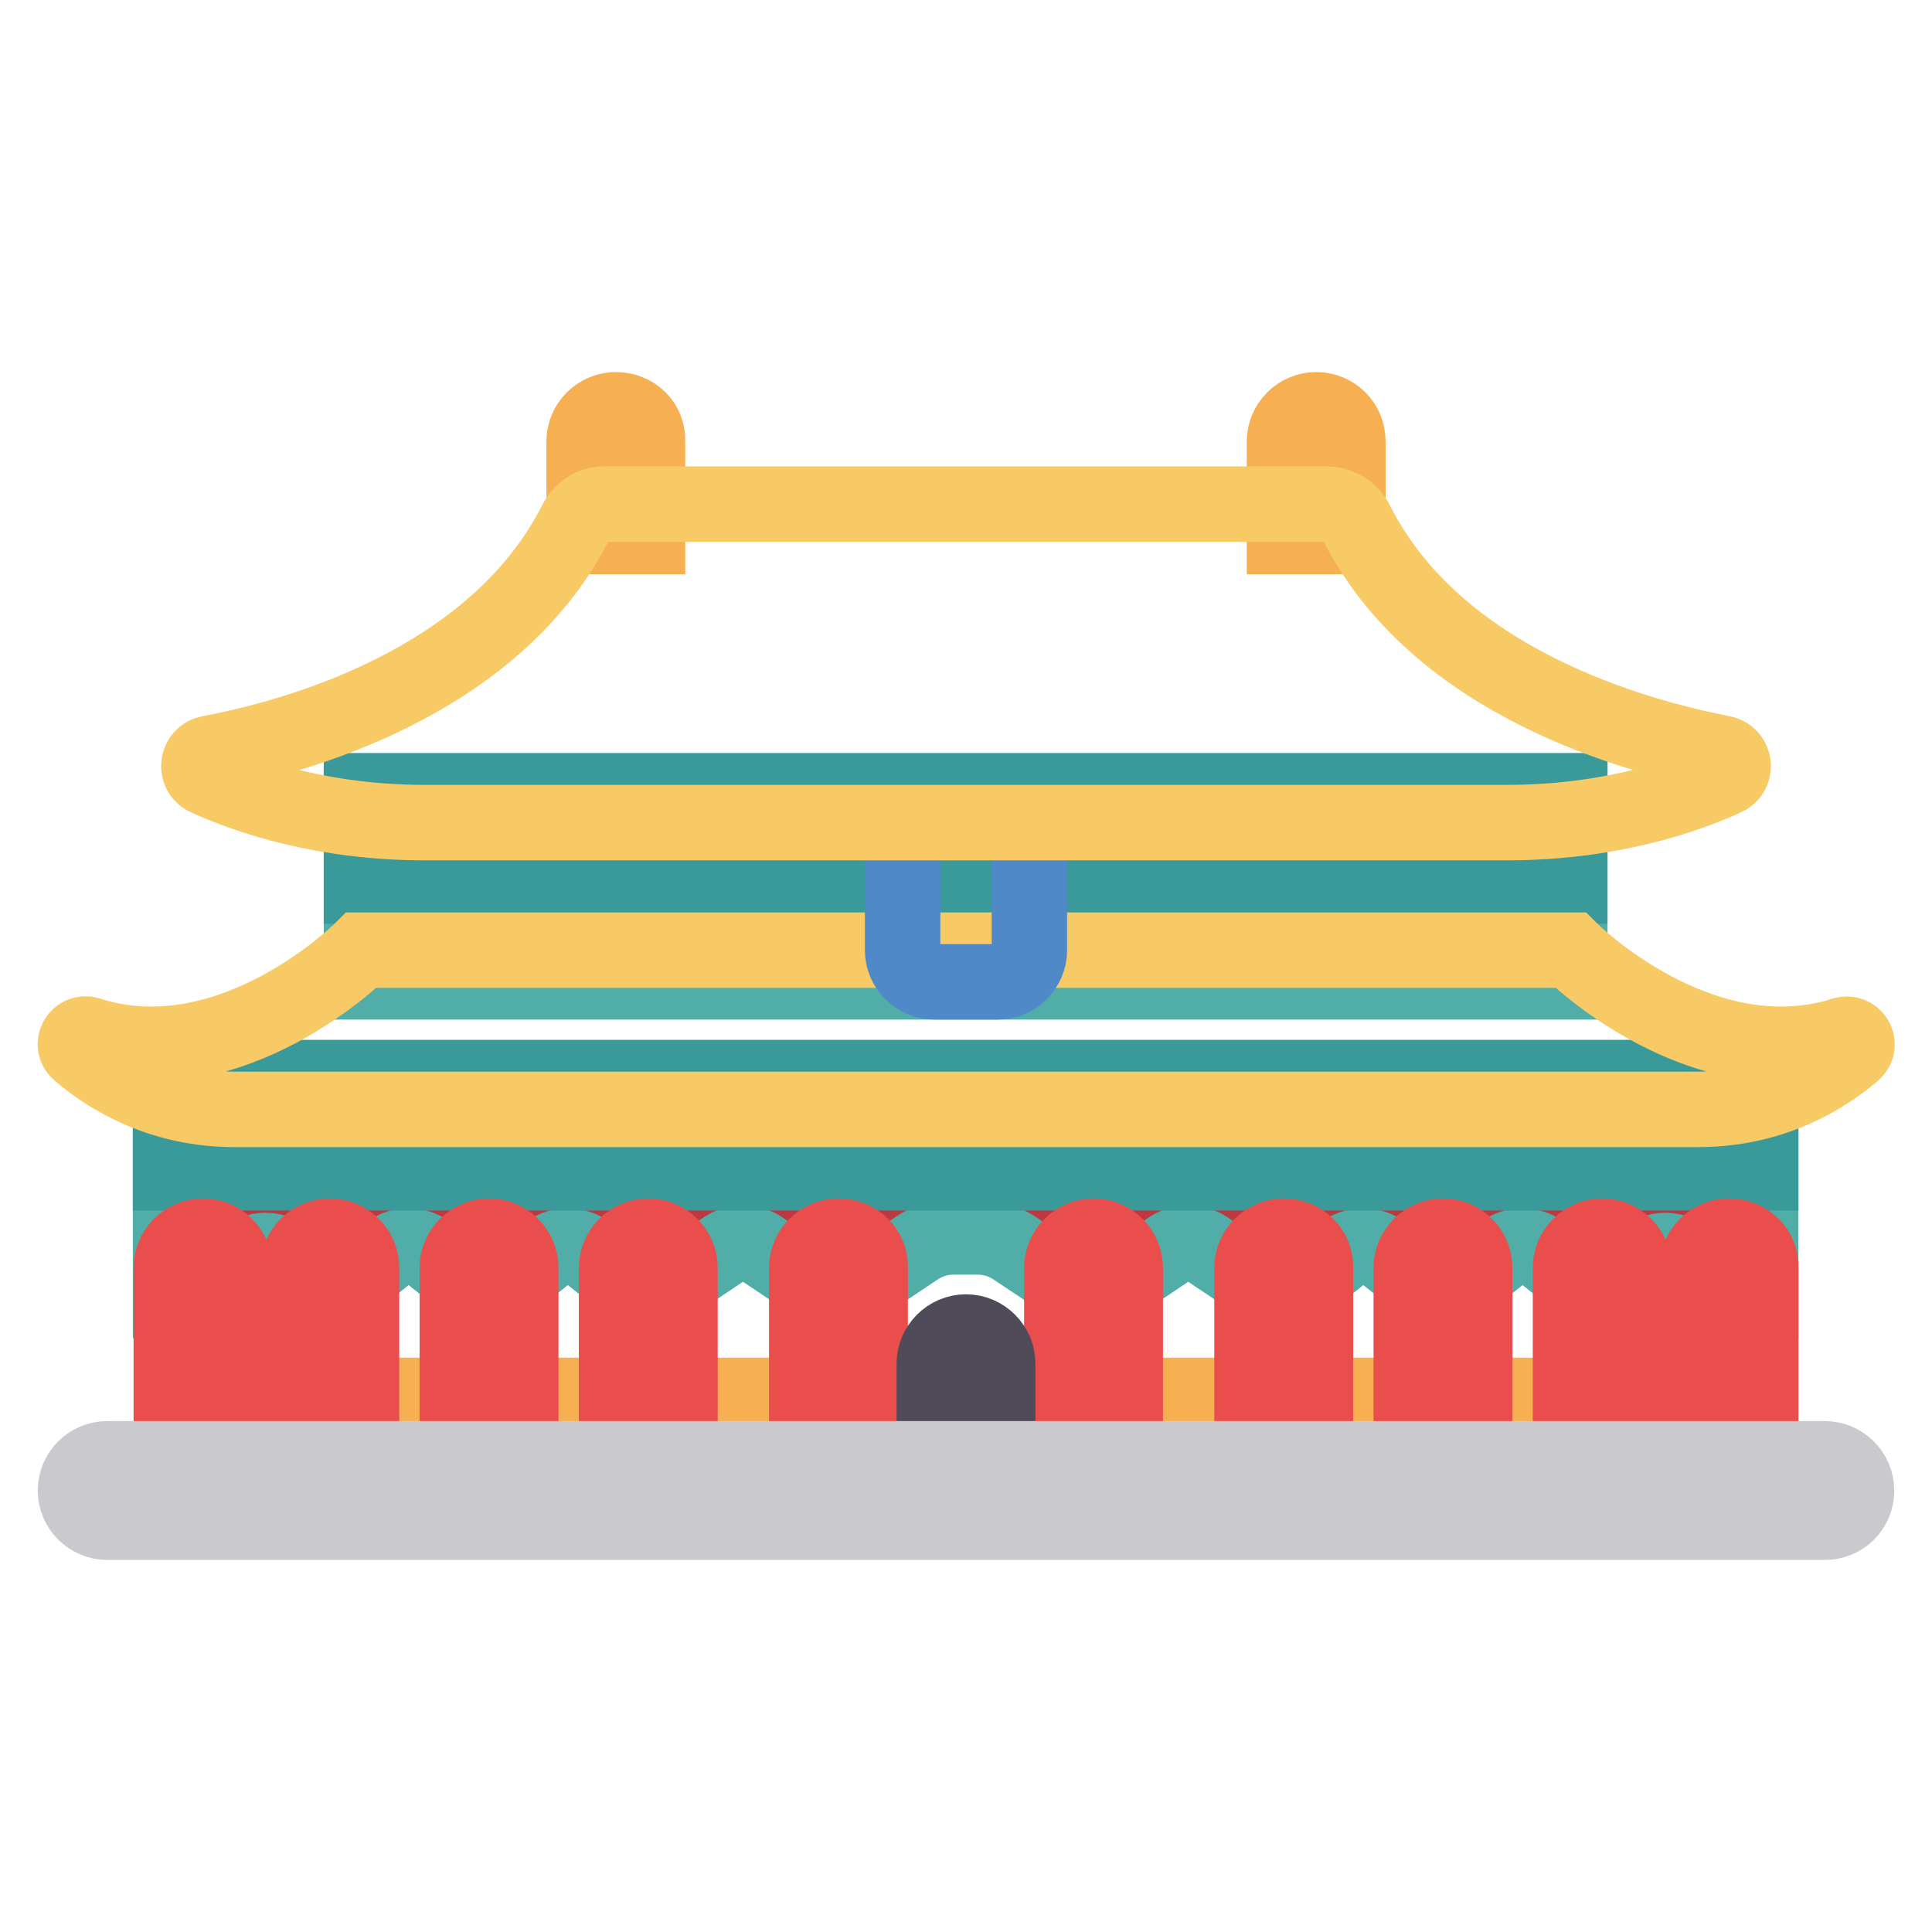 <?xml version="1.0" encoding="utf-8"?>
<!-- Svg Vector Icons : http://www.onlinewebfonts.com/icon -->
<!DOCTYPE svg PUBLIC "-//W3C//DTD SVG 1.1//EN" "http://www.w3.org/Graphics/SVG/1.1/DTD/svg11.dtd">
<svg version="1.1" xmlns="http://www.w3.org/2000/svg" xmlns:xlink="http://www.w3.org/1999/xlink" x="0px" y="0px" viewBox="0 0 256 256" enable-background="new 0 0 256 256" xml:space="preserve">
<g> <path stroke-width="10" fill-opacity="0" stroke="#be3840"  d="M26.9,159.6h202.3v37.9H26.9V159.6z"/> <path stroke-width="10" fill-opacity="0" stroke="#f6b052"  d="M26.9,184.9h202.3v12.6H26.9V184.9z"/> <path stroke-width="10" fill-opacity="0" stroke="#50ada7"  d="M22.6,142.8v29.5h4.2l5.4-5.4c1.6-1.6,4.3-1.6,6,0l5.4,5.4l7.9-6.3c1.5-1.2,3.7-1.2,5.3,0l7.9,6.3l7.9-6.3 c1.5-1.2,3.7-1.2,5.3,0l7.9,6.3l10.3-6.9c1.4-0.9,3.3-0.9,4.7,0l10.3,6.9l10.5-7c1.4-0.9,3-1.4,4.7-1.4h3.3c1.7,0,3.3,0.5,4.7,1.4 l10.5,7l10.3-6.9c1.4-0.9,3.3-0.9,4.7,0l10.3,6.9l7.9-6.3c1.5-1.2,3.7-1.2,5.3,0l7.9,6.3l7.9-6.3c1.5-1.2,3.7-1.2,5.3,0l7.9,6.3 l5.4-5.4c1.6-1.6,4.3-1.6,6,0l5.4,5.4h4.2v-29.5H22.6z M47.9,104.8h160.1v25.3H47.9V104.8z"/> <path stroke-width="10" fill-opacity="0" stroke="#399a99"  d="M47.9,104.8h160.1v12.6H47.9V104.8z M22.6,142.8h210.7v12.6H22.6V142.8z"/> <path stroke-width="10" fill-opacity="0" stroke="#f6b052"  d="M81.6,54.3c-2.3,0-4.2,1.9-4.2,4.2c0,0,0,0,0,0v12.6h8.4V58.5C85.9,56.1,84,54.3,81.6,54.3 C81.6,54.3,81.6,54.3,81.6,54.3z M174.4,54.3c-2.3,0-4.2,1.9-4.2,4.2c0,0,0,0,0,0v12.6h8.4V58.5C178.6,56.1,176.7,54.3,174.4,54.3 C174.4,54.3,174.4,54.3,174.4,54.3z"/> <path stroke-width="10" fill-opacity="0" stroke="#e94e4c"  d="M229.1,163.8c-2.3,0-4.2,1.9-4.2,4.2c0,0,0,0,0,0v29.5h8.4V168C233.4,165.7,231.5,163.8,229.1,163.8 C229.1,163.8,229.1,163.8,229.1,163.8z M26.9,163.8c-2.3,0-4.2,1.9-4.2,4.2c0,0,0,0,0,0v29.5h8.4V168 C31.1,165.7,29.2,163.8,26.9,163.8C26.9,163.8,26.9,163.8,26.9,163.8L26.9,163.8z"/> <path stroke-width="10" fill-opacity="0" stroke="#f7ca66"  d="M208.1,125.9H47.9c0,0-17.2,17.2-36.1,11.2c-1.4-0.5-2.5,1.3-1.3,2.3c4.1,3.5,11,7.6,20.6,7.6h193.9 c9.6,0,16.5-4.1,20.6-7.6c1.1-1,0.1-2.7-1.3-2.3C225.3,143.1,208.1,125.9,208.1,125.9L208.1,125.9z"/> <path stroke-width="10" fill-opacity="0" stroke="#5089c8"  d="M119.6,109v16.9c0,2.3,1.9,4.2,4.2,4.2h8.4c2.3,0,4.2-1.9,4.2-4.2V109H119.6z"/> <path stroke-width="10" fill-opacity="0" stroke="#f7ca66"  d="M179.7,69.2c10.7,21.3,37.2,28.4,48.5,30.6c1.7,0.3,2,2.6,0.4,3.3c-5.5,2.5-15.5,5.9-28.9,5.9H56.3 c-13.4,0-23.4-3.4-28.9-5.9c-1.6-0.7-1.3-3,0.4-3.3c11.3-2.1,37.7-9.3,48.5-30.6c0.7-1.4,2.1-2.4,3.7-2.4h96 C177.6,66.9,179,67.8,179.7,69.2z"/> <path stroke-width="10" fill-opacity="0" stroke="#e94e4c"  d="M111.1,163.8c-2.3,0-4.2,1.9-4.2,4.2c0,0,0,0,0,0v29.5h8.4V168C115.4,165.7,113.5,163.8,111.1,163.8 C111.1,163.8,111.1,163.8,111.1,163.8z M85.9,163.8c-2.3,0-4.2,1.9-4.2,4.2c0,0,0,0,0,0v29.5h8.4V168 C90.1,165.7,88.2,163.8,85.9,163.8C85.9,163.8,85.9,163.8,85.9,163.8z M64.8,163.8c-2.3,0-4.2,1.9-4.2,4.2c0,0,0,0,0,0v29.5H69V168 C69,165.7,67.1,163.8,64.8,163.8C64.8,163.8,64.8,163.8,64.8,163.8z M43.7,163.8c-2.3,0-4.2,1.9-4.2,4.2c0,0,0,0,0,0v29.5h8.4V168 C47.9,165.7,46,163.8,43.7,163.8C43.7,163.8,43.7,163.8,43.7,163.8z M170.1,163.8c-2.3,0-4.2,1.9-4.2,4.2c0,0,0,0,0,0v29.5h8.4V168 C174.4,165.7,172.5,163.8,170.1,163.8C170.1,163.8,170.1,163.8,170.1,163.8z M191.2,163.8c-2.3,0-4.2,1.9-4.2,4.2c0,0,0,0,0,0v29.5 h8.4V168C195.4,165.7,193.5,163.8,191.2,163.8C191.2,163.8,191.2,163.8,191.2,163.8z M212.3,163.8c-2.3,0-4.2,1.9-4.2,4.2 c0,0,0,0,0,0v29.5h8.4V168C216.5,165.7,214.6,163.8,212.3,163.8C212.3,163.8,212.3,163.8,212.3,163.8z M144.9,163.8 c-2.3,0-4.2,1.9-4.2,4.2c0,0,0,0,0,0v29.5h8.4V168C149.1,165.7,147.2,163.8,144.9,163.8C144.9,163.8,144.9,163.8,144.9,163.8z"/> <path stroke-width="10" fill-opacity="0" stroke="#504b59"  d="M128,176.5c-2.3,0-4.2,1.9-4.2,4.2c0,0,0,0,0,0v16.9h8.4v-16.9C132.2,178.4,130.3,176.5,128,176.5 C128,176.5,128,176.5,128,176.5z"/> <path stroke-width="10" fill-opacity="0" stroke="#cac9cd"  d="M241.8,201.7H14.2c-2.3,0-4.2-1.9-4.2-4.2c0,0,0,0,0,0c0-2.3,1.9-4.2,4.2-4.2c0,0,0,0,0,0h227.6 c2.3,0,4.2,1.9,4.2,4.2c0,0,0,0,0,0C246,199.9,244.1,201.7,241.8,201.7C241.8,201.7,241.8,201.7,241.8,201.7z"/></g>
</svg>